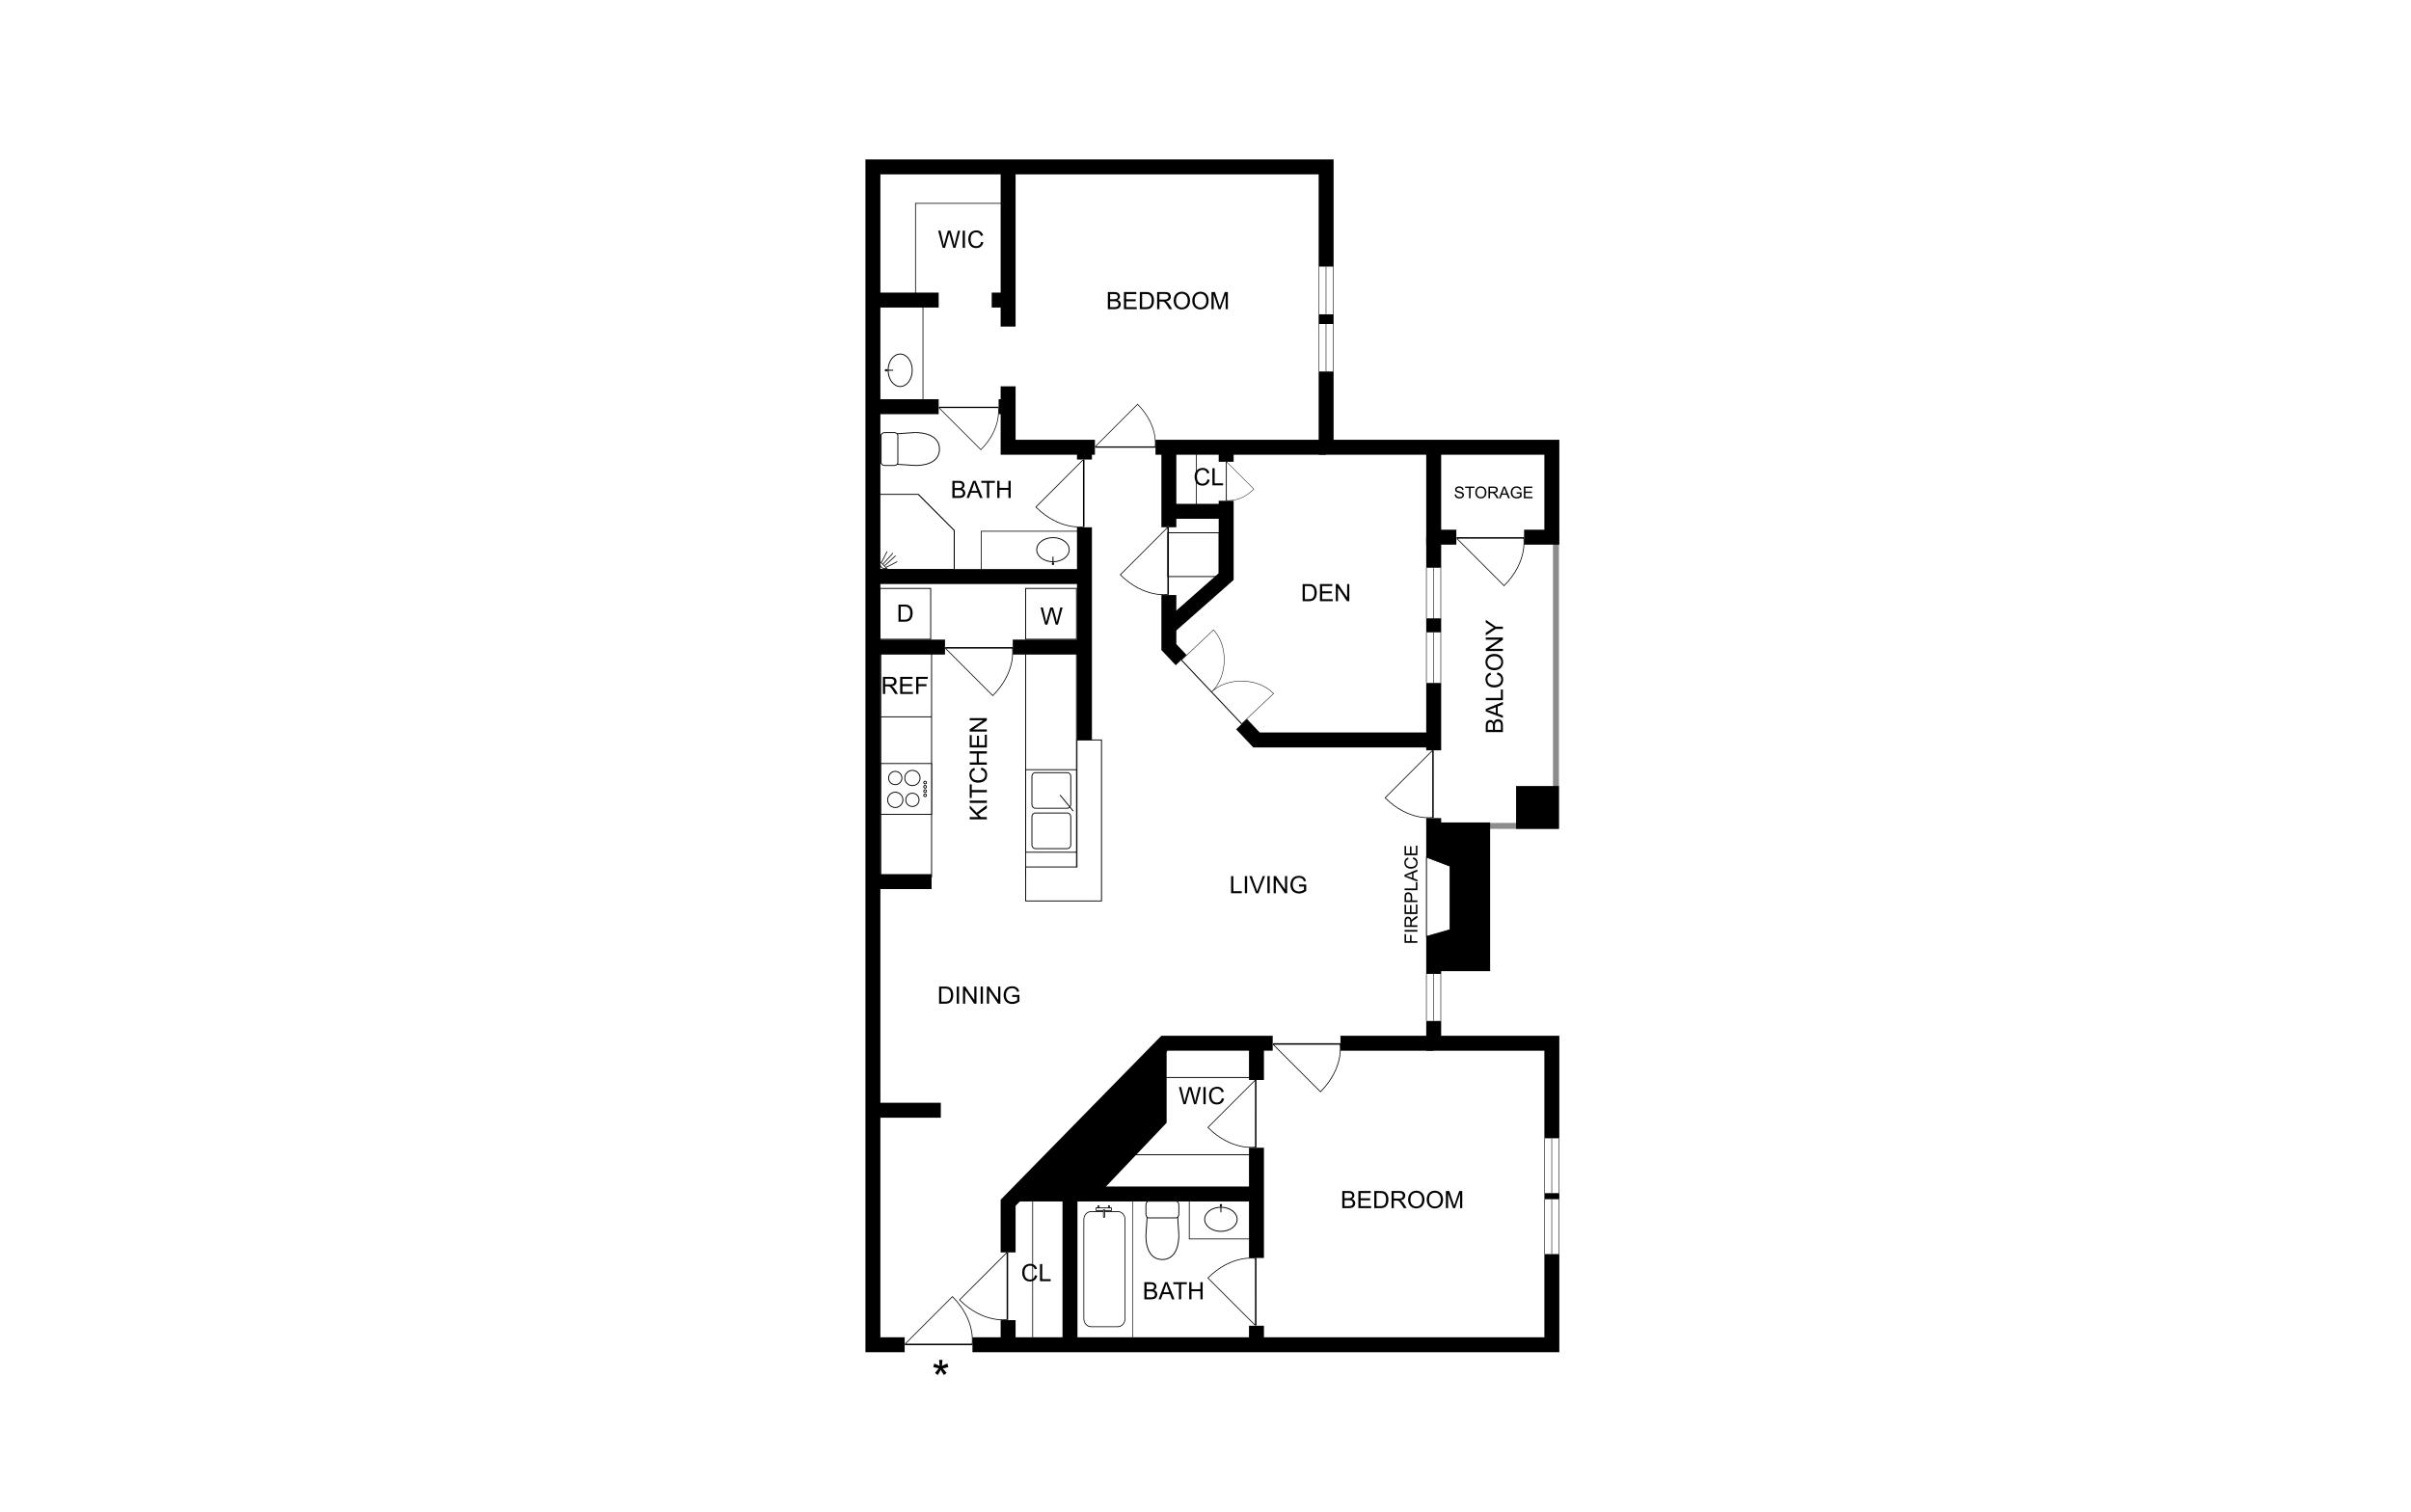 <?xml version="1.0" encoding="UTF-8"?><svg id="Layer_1" xmlns="http://www.w3.org/2000/svg" xmlns:xlink="http://www.w3.org/1999/xlink" viewBox="0 0 998 626"><defs><style>.cls-1,.cls-2{fill:none;}.cls-3,.cls-4{stroke:#020202;}.cls-3,.cls-4,.cls-5,.cls-6,.cls-7,.cls-8,.cls-9{fill:#fff;}.cls-3,.cls-2,.cls-7{stroke-width:.25px;}.cls-4,.cls-6,.cls-8{stroke-width:.3px;}.cls-2,.cls-6,.cls-7,.cls-8,.cls-9{stroke:#000;}.cls-10{fill:#8c8c8c;}.cls-6{stroke-linecap:round;stroke-linejoin:round;}.cls-9{stroke-width:.297px;}</style><symbol id="C-ES_Bath_Rectangle" viewBox="0 0 22.926 51.273"><rect class="cls-3" x=".125" y=".125" width="22.676" height="51.023"/><g id="Graphic"><path class="cls-9" d="M16.826,4.391c1.615,0,2.926,1.326,2.926,2.965v36.559c0,1.639-1.31,2.967-2.926,2.967H6.1c-1.617,0-2.926-1.328-2.926-2.967V7.355c0-1.639,1.309-2.965,2.926-2.965h10.727Z"/></g><rect class="cls-6" x="8.641" y="47.256" width="6.199" height=".979"/><rect class="cls-6" x="13.602" y="48.248" width=".496" height=".735"/><rect class="cls-6" x="9.364" y="48.248" width=".495" height=".735"/><rect class="cls-6" x="11.369" y="44.816" width=".496" height="2.689"/></symbol><symbol id="C-ES_Door_30" viewBox="0 0 22.905 16.588"><g id="Door_1"><path id="Door_1-2" class="cls-2" d="M.012,16.463h22.679v-.25H.125v-.117L16.048.177c8.019,8.018,6.643,16.036,6.643,16.036"/></g></symbol><symbol id="C-ES_Door_Double_90" viewBox="0 0 45.606 23.179"><path id="Double_door_1" class="cls-2" d="M.125,23.054h45.356V.125c-11.339,0-22.678,11.34-22.678,22.679C22.804,11.465,11.464.125.125.125v22.679h45.356"/></symbol><symbol id="C-ES_Kitchen_Cabinet_Blank" viewBox="0 0 17.717 17.717"><rect class="cls-8" x=".353" y=".354" width="17.01" height="17.008"/><path class="cls-1" d="M17.717,0"/><path class="cls-1" d="M0,0"/><path class="cls-1" d="M0,17.717"/><path class="cls-1" d="M17.717,17.717"/></symbol><symbol id="C-ES_Laundry_Tubs" viewBox="0 0 28.348 17.332"><path class="cls-1" d="M28.348,17.332"/><path class="cls-1" d="M0,17.332"/><path class="cls-1" d="M0,0"/><path class="cls-1" d="M28.348,0"/><rect class="cls-8" x=".355" y=".166" width="27.625" height="17"/><path class="cls-8" d="M13.488,3.394c0-.632-.551-1.145-1.225-1.145H2.799c-.674,0-1.227.513-1.227,1.145v10.708c0,.633.553,1.147,1.227,1.147h9.465c.674,0,1.225-.515,1.225-1.147V3.394Z"/><path class="cls-8" d="M27,3.394c0-.632-.551-1.145-1.225-1.145h-9.465c-.674,0-1.227.513-1.227,1.145v10.708c0,.633.553,1.147,1.227,1.147h9.465c.674,0,1.225-.515,1.225-1.147V3.394Z"/><line class="cls-8" x1="14.151" y1="16.06" x2="19.507" y2="11.666"/></symbol><symbol id="C-ES_Shower_05" viewBox="0 0 25.512 25.511"><path d="M13.406,0H0v25.511h25.512v-13.35L13.406,0ZM25.173,25.173H.336V.315h12.884l11.953,11.987v12.871Z"/><line class="cls-2" x1="2.631" y1="24.532" x2="6.289" y2="22.669"/><line class="cls-2" x1="2.092" y1="23.993" x2="5.731" y2="20.71"/><line class="cls-2" x1="1.012" y1="22.913" x2="2.875" y2="19.255"/><line class="cls-2" x1="1.551" y1="23.452" x2="4.834" y2="19.812"/><path class="cls-7" d="M2.809,24.95l-2.215-2.215s-.644,2.619,2.215,2.215Z"/></symbol><symbol id="C-ES_Sink_Oval_01" viewBox="0 0 12.756 9.388"><g id="Graphic-2"><path class="cls-8" d="M6.379.15c3.002,0,5.434,1.806,5.434,4.033s-2.432,4.035-5.434,4.035S.943,6.412.943,4.183,3.377.15,6.379.15Z"/><rect x="6.215" y="6.518" width=".326" height="2.752"/><path d="M6.377,8.496c.215,0,.389.173.389.387,0,.215-.174.388-.389.388-.213,0-.389-.173-.389-.388,0-.214.176-.387.389-.387Z"/></g><path class="cls-1" d="M12.756,9.388"/><path class="cls-1" d="M12.756.033"/><path class="cls-1" d="M0,.033"/><path class="cls-1" d="M0,9.388"/></symbol><symbol id="C-ES_Stovetop_4_Plates_01" viewBox="0 0 17.715 17.717"><g id="Graphic-3"><rect class="cls-8" x=".353" y=".354" width="17.008" height="17.008"/><path class="cls-8" d="M6.731,2.071c.254,0,.459.205.459.458s-.205.458-.459.458c-.252,0-.457-.205-.457-.458s.205-.458.457-.458Z"/><path class="cls-8" d="M8.148,2.071c.252,0,.457.205.457.458s-.205.458-.457.458c-.254,0-.459-.205-.459-.458s.205-.458.459-.458Z"/><path class="cls-8" d="M9.565,2.071c.254,0,.459.205.459.458s-.205.458-.459.458c-.252,0-.457-.205-.457-.458s.205-.458.457-.458Z"/><path class="cls-8" d="M10.982,2.071c.252,0,.457.205.457.458s-.205.458-.457.458c-.254,0-.459-.205-.459-.458s.205-.458.459-.458Z"/><path class="cls-8" d="M5.201,10.285c1.228,0,2.225.996,2.225,2.225,0,1.228-.996,2.224-2.225,2.224s-2.225-.996-2.225-2.224c0-1.228.996-2.225,2.225-2.225Z"/><circle class="cls-8" cx="5.201" cy="6.769" r="2.557"/><path class="cls-8" d="M12.51,9.952c1.414,0,2.559,1.145,2.559,2.558,0,1.411-1.145,2.557-2.559,2.557-1.41,0-2.557-1.145-2.557-2.557,0-1.413,1.147-2.558,2.557-2.558Z"/><path class="cls-8" d="M12.51,4.546c1.228,0,2.225.995,2.225,2.224s-.996,2.224-2.225,2.224c-1.227,0-2.223-.995-2.223-2.224s.996-2.224,2.223-2.224Z"/></g><path id="Boundary" class="cls-1" d="M17.715,0"/><path id="Boundary-2" class="cls-1" d="M0,0"/><path id="Boundary-3" class="cls-1" d="M0,17.717"/><path id="Boundary-4" class="cls-1" d="M17.715,17.717"/></symbol><symbol id="C-ES_Toilet_Floor" viewBox="0 0 12.756 19.844"><g id="Graphic-4"><path class="cls-4" d="M1.605,19.686l-.723-11.107S.421.16,6.413.16c5.996,0,5.457,8.33,5.457,8.33l-.719,11.195H1.605Z"/><path class="cls-4" d="M10.952,14.08c.516,0,.934.565.934,1.26v3.086c0,.695-.418,1.26-.934,1.26H1.808c-.516,0-.93-.564-.93-1.26v-3.086c0-.695.414-1.26.93-1.26h9.145Z"/></g><rect class="cls-1" width="12.756" height="19.844"/></symbol><symbol id="C-ES_Window" viewBox="0 0 22.678 6.949"><rect class="cls-5" y=".125" width="22.678" height="6.699"/><polyline id="Window_1" class="cls-7" points="22.678 3.475 0 3.475 22.678 3.475"/><line id="Window_1-2" class="cls-7" y1="6.824" x2="22.678" y2="6.824"/><line id="Window_1-3" class="cls-7" x1="22.678" y1=".125" y2=".125"/></symbol><symbol id="ES318_Start_Point" viewBox="0 0 6.293 6.293"><path d="M3,5.683l-1.154-.353c.304-.814.566-1.404.789-1.772-.981.098-1.655.148-2.023.153v-1.112c.536.016,1.208.074,2.016.177-.282-.527-.542-1.131-.781-1.81l1.154-.353c.228.65.38,1.287.455,1.911.287-.312.8-.752,1.536-1.319l.69.92c-.428.297-1.01.647-1.747,1.051.765.379,1.347.711,1.747.998l-.69.905c-.774-.594-1.286-1.019-1.536-1.273-.135.659-.287,1.286-.455,1.88Z"/><circle class="cls-1" cx="3.147" cy="3.147" r="3.147"/></symbol></defs><rect class="cls-5" x="-15" y="-13" width="1028" height="652"/><use width="22.926" height="51.273" transform="translate(468.965 554.166) rotate(-180) scale(1.029 1.122)" xlink:href="#C-ES_Bath_Rectangle"/><rect class="cls-5" x="483.424" y="220.543" width="21.244" height="18.143"/><path d="M504.853,238.871h-21.616v-18.514h21.616v18.514ZM483.61,238.501h20.872v-17.772h-20.872v17.772Z"/><use width="17.717" height="17.717" transform="translate(385.681 243.159) rotate(90) scale(1.237)" xlink:href="#C-ES_Kitchen_Cabinet_Blank"/><polygon class="cls-10" points="645.304 221.612 642.831 221.612 642.831 340.671 613.188 340.671 613.188 343.144 645.304 343.144 645.304 221.612"/><rect class="cls-5" x="492.287" y="495.43" width="26.489" height="17.47"/><path d="M518.931,513.055h-26.799v-17.779h26.799v17.779ZM492.442,512.746h26.18v-17.161h-26.18v17.161Z"/><rect class="cls-5" x="449.307" y="478.027" width="70.792" height="16.267"/><path d="M520.285,494.48h-71.164v-16.638h71.164v16.638ZM449.493,494.109h70.42v-15.896h-70.42v15.896Z"/><rect class="cls-5" x="481.671" y="431.012" width="37.105" height="15.049"/><path d="M518.962,446.246h-37.477v-15.419h37.477v15.419ZM481.857,445.875h36.733v-14.678h-36.733v14.678Z"/><rect class="cls-5" x="427.457" y="496.977" width="12.806" height="59.729"/><path d="M440.417,556.861h-13.115v-60.038h13.115v60.038ZM427.611,556.552h12.496v-59.42h-12.496v59.42Z"/><rect id="KitchenTable" class="cls-5" x="424.57" y="268.78" width="21.027" height="94.309"/><path d="M445.784,363.274h-21.399v-94.68h21.399v94.68ZM424.756,362.903h20.655v-93.938h-20.655v93.938Z"/><use width="28.348" height="17.332" transform="translate(424.365 353.254) rotate(-90) scale(1.237)" xlink:href="#C-ES_Laundry_Tubs"/><polygon class="cls-5" points="455.955 358.914 455.955 306.33 445.802 306.33 445.802 358.914 424.57 358.914 424.57 372.983 445.802 372.983 455.955 372.983 455.955 358.914"/><path d="M456.141,373.168h-31.757v-14.44h21.232v-52.584h10.525v67.023ZM424.756,372.798h31.013v-66.282h-9.781v52.584h-21.232v13.698Z"/><rect id="KitchenTable-2" class="cls-5" x="364.583" y="268.78" width="21.027" height="94.309"/><path d="M385.797,363.274h-21.399v-94.68h21.399v94.68ZM364.769,362.903h20.655v-93.938h-20.655v93.938Z"/><rect class="cls-5" x="406.172" y="219.925" width="43.599" height="17.625"/><path d="M449.925,237.704h-43.908v-17.934h43.908v17.934ZM406.327,237.395h43.289v-17.316h-43.289v17.316Z"/><rect class="cls-5" x="361.955" y="124.224" width="20.099" height="44.142"/><path d="M382.208,168.521h-20.408v-44.451h20.408v44.451ZM362.11,168.212h19.789v-43.833h-19.789v43.833Z"/><polygon class="cls-5" points="378.962 84.182 417.296 84.182 417.296 67.175 361.955 67.175 361.955 84.182 361.955 124.224 378.962 124.224 378.962 84.182"/><path d="M379.116,124.379h-17.316v-57.358h55.65v17.316h-38.335v40.043ZM362.11,124.07h16.697v-40.043h38.335v-16.697h-55.032v56.74Z"/><rect class="cls-5" x="483.836" y="187.148" width="11.338" height="24.014"/><path d="M495.328,211.317h-11.647v-24.324h11.647v24.324ZM483.99,211.008h11.029v-23.705h-11.029v23.705Z"/><polygon points="602.829 225.477 590.368 225.477 590.368 185.158 596.552 185.158 596.552 219.293 602.829 219.293 602.829 225.477"/><rect x="421.919" y="491.202" width="98.18" height="6.184"/><rect x="439.813" y="494.295" width="6.184" height="62.412"/><rect x="361.332" y="456.53" width="28.104" height="6.184"/><rect x="414.204" y="69.092" width="6.184" height="66.109"/><rect x="361.332" y="121.132" width="27.215" height="6.184"/><rect x="410.501" y="121.132" width="6.795" height="6.184"/><rect x="361.332" y="235.594" width="87.563" height="6.184"/><rect x="361.332" y="361.879" width="24.279" height="6.184"/><rect x="483.836" y="208.587" width="23.723" height="6.184"/><rect x="593.46" y="340.487" width="23.358" height="61.56"/><rect x="364.584" y="296.578" width="21.027" height=".371"/><polygon points="482.908 433.485 482.908 464.82 454.873 494.295 424.365 494.295 482.908 433.485"/><rect x="627.566" y="325.406" width="17.738" height="17.738"/><polygon points="485.88 261.931 481.791 257.293 504.467 237.29 504.467 207.305 510.651 207.305 510.651 240.082 485.88 261.931"/><polygon points="593.46 309.423 518.765 309.423 511.673 301.904 516.171 297.661 521.432 303.238 593.46 303.238 593.46 309.423"/><polygon points="453.224 188.25 414.204 188.25 414.204 159.938 420.389 159.938 420.389 182.066 453.224 182.066 453.224 188.25"/><polygon points="420.389 518.474 414.204 518.474 414.204 496.67 480.719 428.792 526.816 428.792 526.816 434.976 483.319 434.976 420.389 499.195 420.389 518.474"/><polygon points="645.459 225.477 630.879 225.477 630.879 219.293 639.275 219.293 639.275 188.25 545.84 188.25 545.84 153.754 552.025 153.754 552.025 182.066 645.459 182.066 645.459 225.477"/><polygon points="645.459 471.312 639.275 471.312 639.275 434.976 590.368 434.976 590.368 422.559 596.552 422.559 596.552 428.792 645.459 428.792 645.459 471.312"/><polygon points="374.478 559.798 358.24 559.798 358.24 66 552.025 66 552.025 110.465 545.84 110.465 545.84 72.184 364.424 72.184 364.424 553.614 374.478 553.614 374.478 559.798"/><rect x="590.368" y="222.385" width="6.184" height="12.691"/><rect x="590.368" y="255.947" width="6.184" height="5.875"/><rect x="590.368" y="282.694" width="6.184" height="27.931"/><rect x="590.368" y="338.675" width="6.184" height="64.507"/><rect x="554.865" y="428.792" width="38.594" height="6.184"/><polygon points="645.459 559.798 402.528 559.798 402.528 553.614 639.275 553.614 639.275 519.084 645.459 519.084 645.459 559.798"/><rect x="639.275" y="493.884" width="6.184" height="2.628"/><rect x="517.007" y="548.835" width="6.184" height="7.872"/><rect x="517.007" y="431.884" width="6.184" height="15.208"/><rect x="517.007" y="475.142" width="6.184" height="45.643"/><rect x="414.204" y="546.524" width="6.184" height="10.182"/><rect x="419.225" y="264.793" width="29.67" height="6.184"/><rect x="361.332" y="264.793" width="29.843" height="6.184"/><rect x="445.803" y="185.158" width="6.184" height="5.083"/><rect x="445.803" y="218.29" width="6.184" height="88.04"/><rect x="413.368" y="165.274" width="3.928" height="6.184"/><rect x="361.332" y="165.274" width="27.215" height="6.184"/><rect x="545.84" y="130.047" width="6.184" height="4.124"/><rect x="504.467" y="185.158" width="6.184" height="6.01"/><polygon points="486.666 275.392 480.743 269.112 480.743 246.326 486.928 246.326 486.928 266.657 491.164 271.149 486.666 275.392"/><rect x="480.743" y="185.158" width="6.184" height="33.118"/><rect x="478.295" y="182.066" width="70.637" height="6.184"/><use width="22.905" height="16.588" transform="translate(453.304 167.178) scale(1.095)" xlink:href="#C-ES_Door_30"/><use width="22.905" height="16.588" transform="translate(463.519 218.276) rotate(90) scale(1.225 -1.225)" xlink:href="#C-ES_Door_30"/><use width="45.606" height="23.179" transform="translate(502.32 260.634) rotate(46.675) scale(.799)" xlink:href="#C-ES_Door_Double_90"/><use width="22.905" height="16.588" transform="translate(519.146 191.168) rotate(90) scale(.705)" xlink:href="#C-ES_Door_30"/><use width="22.678" height="6.949" transform="translate(545.797 130.048) rotate(-90) scale(.864 .89)" xlink:href="#C-ES_Window"/><use width="22.678" height="6.949" transform="translate(545.797 153.755) rotate(-90) scale(.864 .89)" xlink:href="#C-ES_Window"/><use width="22.905" height="16.588" transform="translate(388.626 186.361) scale(1.084 -1.084)" xlink:href="#C-ES_Door_30"/><use width="22.905" height="16.588" transform="translate(428.578 190.241) rotate(90) scale(1.225 -1.225)" xlink:href="#C-ES_Door_30"/><use width="22.905" height="16.588" transform="translate(391.285 288.199) scale(1.225 -1.225)" xlink:href="#C-ES_Door_30"/><use width="22.905" height="16.588" transform="translate(374.588 536.566) scale(1.225)" xlink:href="#C-ES_Door_30"/><use width="22.905" height="16.588" transform="translate(396.979 518.475) rotate(90) scale(1.225 -1.225)" xlink:href="#C-ES_Door_30"/><use width="22.905" height="16.588" transform="translate(499.782 447.092) rotate(90) scale(1.225 -1.225)" xlink:href="#C-ES_Door_30"/><use width="22.905" height="16.588" transform="translate(499.782 548.727) rotate(-90) scale(1.225)" xlink:href="#C-ES_Door_30"/><use width="22.678" height="6.949" transform="translate(639.231 493.885) rotate(-90) scale(.995 .89)" xlink:href="#C-ES_Window"/><use width="22.678" height="6.949" transform="translate(639.231 519.085) rotate(-90) scale(.995 .89)" xlink:href="#C-ES_Window"/><use width="22.905" height="16.588" transform="translate(526.924 452.199) scale(1.225 -1.225)" xlink:href="#C-ES_Door_30"/><use width="22.678" height="6.949" transform="translate(590.324 422.559) rotate(-90) scale(.854 .89)" xlink:href="#C-ES_Window"/><use width="22.905" height="16.588" transform="translate(573.143 310.626) rotate(90) scale(1.225 -1.225)" xlink:href="#C-ES_Door_30"/><use width="22.678" height="6.949" transform="translate(590.324 255.947) rotate(-90) scale(.92 .89)" xlink:href="#C-ES_Window"/><use width="22.678" height="6.949" transform="translate(590.324 282.694) rotate(-90) scale(.92 .89)" xlink:href="#C-ES_Window"/><use width="22.905" height="16.588" transform="translate(602.939 242.7) scale(1.225 -1.225)" xlink:href="#C-ES_Door_30"/><use width="25.512" height="25.511" transform="translate(363.649 204.458) scale(1.237)" xlink:href="#C-ES_Shower_05"/><use width="12.756" height="19.844" transform="translate(489.044 521.616) rotate(-180) scale(1.237)" xlink:href="#C-ES_Toilet_Floor"/><use width="12.756" height="19.844" transform="translate(389.069 177.993) rotate(90) scale(1.237)" xlink:href="#C-ES_Toilet_Floor"/><use width="12.756" height="9.388" transform="translate(377.791 145.398) rotate(90) scale(1.237)" xlink:href="#C-ES_Sink_Oval_01"/><use width="12.756" height="9.388" transform="translate(427.973 222.386) scale(1.237)" xlink:href="#C-ES_Sink_Oval_01"/><use width="12.756" height="9.388" transform="translate(513.266 509.95) rotate(-180) scale(1.237)" xlink:href="#C-ES_Sink_Oval_01"/><use width="17.717" height="17.717" transform="translate(446.039 243.159) rotate(90) scale(1.237)" xlink:href="#C-ES_Kitchen_Cabinet_Blank"/><use width="17.715" height="17.717" transform="translate(386.053 315.647) rotate(90) scale(1.237)" xlink:href="#C-ES_Stovetop_4_Plates_01"/><use width="6.293" height="6.293" transform="translate(393.328 562.217) rotate(90) scale(1.237)" xlink:href="#ES318_Start_Point"/><path d="M428.429,527.901l.937.237c-.197.77-.55,1.357-1.06,1.761s-1.134.606-1.872.606c-.763,0-1.384-.155-1.863-.466s-.842-.761-1.092-1.35-.374-1.222-.374-1.899c0-.737.141-1.381.423-1.93s.682-.966,1.203-1.251,1.093-.428,1.718-.428c.709,0,1.304.181,1.788.541s.82.868,1.01,1.522l-.923.217c-.164-.515-.402-.891-.715-1.126s-.705-.353-1.179-.353c-.545,0-.999.13-1.365.391s-.622.611-.771,1.051-.222.893-.222,1.36c0,.602.088,1.128.263,1.577s.448.785.819,1.007.772.333,1.203.333c.525,0,.97-.152,1.333-.454s.61-.752.739-1.348Z"/><path d="M430.483,530.384v-7.083h.937v6.247h3.488v.836h-4.426Z"/><path d="M499.807,198.44l.937.237c-.196.77-.551,1.357-1.06,1.761s-1.135.606-1.872.606c-.763,0-1.384-.155-1.863-.466s-.843-.761-1.092-1.35-.374-1.222-.374-1.899c0-.737.14-1.381.423-1.93s.684-.966,1.203-1.251,1.092-.428,1.718-.428c.708,0,1.304.181,1.788.541s.819.868,1.01,1.522l-.923.217c-.164-.515-.403-.891-.715-1.126s-.705-.353-1.179-.353c-.543,0-1.0.13-1.365.391s-.623.611-.771,1.051-.222.893-.222,1.36c0,.602.087,1.128.263,1.577s.449.785.819,1.007.771.333,1.203.333c.524,0,.969-.152,1.333-.454s.611-.752.739-1.348Z"/><path d="M501.86,200.923v-7.083h.937v6.247h3.488v.836h-4.426Z"/><path d="M539.207,248.88v-7.083h2.44c.551,0,.971.034,1.261.102.406.094.751.263,1.039.507.374.316.652.719.838,1.21s.278,1.053.278,1.684c0,.538-.063,1.015-.188,1.43s-.287.759-.483,1.032-.411.486-.645.643-.514.275-.846.355-.71.121-1.138.121h-2.556ZM540.144,248.044h1.512c.466,0,.833-.043,1.099-.13s.478-.21.635-.367c.222-.222.396-.521.519-.896s.186-.83.186-1.365c0-.741-.121-1.31-.365-1.708s-.539-.664-.887-.8c-.251-.097-.655-.145-1.213-.145h-1.488v5.411Z"/><path d="M546.372,248.88v-7.083h5.121v.836h-4.184v2.169h3.918v.831h-3.918v2.411h4.348v.836h-5.285Z"/><path d="M552.943,248.88v-7.083h.961l3.72,5.561v-5.561h.899v7.083h-.961l-3.72-5.566v5.566h-.899Z"/><path d="M458.586,127.981v-7.083h2.657c.541,0,.976.072,1.302.215s.582.364.768.662.278.609.278.935c0,.303-.082.588-.246.855s-.413.483-.744.647c.428.126.758.34.988.643s.345.66.345,1.073c0,.332-.07.64-.21.925s-.314.505-.519.659-.464.271-.775.35-.691.118-1.143.118h-2.701ZM459.523,123.875h1.532c.415,0,.713-.027.894-.082.239-.071.418-.188.539-.353s.181-.37.181-.618c0-.235-.056-.442-.169-.621s-.273-.301-.483-.367-.568-.099-1.077-.099h-1.416v2.14ZM459.523,127.145h1.764c.302,0,.514-.011.638-.034.215-.039.396-.103.541-.193s.263-.222.357-.394.14-.371.14-.597c0-.264-.068-.493-.203-.689s-.324-.332-.563-.411-.585-.118-1.036-.118h-1.638v2.435Z"/><path d="M465.243,127.981v-7.083h5.121v.836h-4.184v2.169h3.918v.831h-3.918v2.411h4.348v.836h-5.285Z"/><path d="M471.824,127.981v-7.083h2.44c.551,0,.971.034,1.261.102.406.094.751.263,1.039.507.374.316.652.719.838,1.21s.278,1.053.278,1.684c0,.538-.063,1.015-.188,1.43s-.287.759-.483,1.032-.411.486-.645.643-.514.275-.846.355-.71.121-1.138.121h-2.556ZM472.761,127.145h1.512c.466,0,.833-.043,1.099-.13s.478-.21.635-.367c.222-.222.396-.521.519-.896s.186-.83.186-1.365c0-.741-.121-1.31-.365-1.708s-.539-.664-.887-.8c-.251-.097-.655-.145-1.213-.145h-1.488v5.411Z"/><path d="M478.984,127.981v-7.083h3.14c.63,0,1.111.063,1.44.191s.592.352.787.674.295.678.295,1.068c0,.502-.162.926-.488,1.271s-.829.564-1.507.657c.249.119.437.237.565.353.273.251.534.565.778.942l1.232,1.928h-1.179l-.937-1.474c-.273-.425-.5-.751-.676-.976s-.336-.384-.476-.473-.283-.153-.428-.188c-.106-.022-.28-.034-.522-.034h-1.087v3.145h-.937ZM479.921,124.024h2.015c.428,0,.763-.044,1.005-.133s.425-.23.551-.425.188-.406.188-.635c0-.335-.121-.611-.365-.826s-.628-.324-1.152-.324h-2.242v2.343Z"/><path d="M485.83,124.532c0-1.176.317-2.096.947-2.761s1.447-.998,2.445-.998c.655,0,1.244.156,1.768.469s.925.748,1.201,1.307.413,1.193.413,1.901c0,.718-.145,1.361-.435,1.928s-.701.996-1.232,1.288-1.104.437-1.72.437c-.667,0-1.263-.161-1.788-.483s-.923-.761-1.193-1.319-.406-1.147-.406-1.768ZM486.796,124.546c0,.853.23,1.526.689,2.017s1.034.737,1.727.737c.705,0,1.285-.248,1.742-.744s.684-1.2.684-2.111c0-.577-.097-1.08-.292-1.51s-.481-.763-.855-1-.797-.355-1.263-.355c-.664,0-1.234.228-1.713.684s-.718,1.217-.718,2.283Z"/><path d="M493.526,124.532c0-1.176.317-2.096.947-2.761s1.447-.998,2.445-.998c.655,0,1.244.156,1.768.469s.925.748,1.201,1.307.413,1.193.413,1.901c0,.718-.145,1.361-.435,1.928s-.701.996-1.232,1.288-1.104.437-1.72.437c-.667,0-1.263-.161-1.788-.483s-.923-.761-1.193-1.319-.406-1.147-.406-1.768ZM494.492,124.546c0,.853.23,1.526.689,2.017s1.034.737,1.727.737c.705,0,1.285-.248,1.742-.744s.684-1.2.684-2.111c0-.577-.097-1.08-.292-1.51s-.481-.763-.855-1-.797-.355-1.263-.355c-.664,0-1.234.228-1.713.684s-.718,1.217-.718,2.283Z"/><path d="M501.479,127.981v-7.083h1.411l1.677,5.015c.155.467.268.817.338,1.048.08-.258.205-.636.377-1.135l1.696-4.928h1.261v7.083h-.903v-5.928l-2.058,5.928h-.846l-2.049-6.03v6.03h-.903Z"/><path d="M365.464,287.291v-7.083h3.14c.632,0,1.111.063,1.44.191s.591.352.787.674.295.678.295,1.068c0,.502-.163.926-.488,1.271s-.827.564-1.507.657c.248.119.436.237.565.353.274.251.533.565.778.942l1.232,1.928h-1.179l-.937-1.474c-.274-.425-.499-.751-.676-.976s-.336-.384-.476-.473-.283-.153-.428-.188c-.106-.022-.28-.034-.522-.034h-1.087v3.145h-.937ZM366.401,283.334h2.015c.429,0,.763-.044,1.005-.133s.425-.23.551-.425.188-.406.188-.635c0-.335-.122-.611-.365-.826s-.627-.324-1.152-.324h-2.242v2.343Z"/><path d="M372.615,287.291v-7.083h5.121v.836h-4.184v2.169h3.918v.831h-3.918v2.411h4.348v.836h-5.285Z"/><path d="M379.243,287.291v-7.083h4.778v.836h-3.841v2.193h3.324v.836h-3.324v3.218h-.937Z"/><path d="M432.614,258.586l-1.879-7.083h.961l1.077,4.643c.116.486.215.969.299,1.449.181-.757.287-1.193.319-1.309l1.348-4.783h1.131l1.015,3.585c.254.889.437,1.725.551,2.507.089-.448.208-.961.353-1.541l1.111-4.551h.942l-1.942,7.083h-.903l-1.493-5.397c-.126-.451-.201-.728-.222-.831-.075.326-.142.602-.208.831l-1.503,5.397h-.957Z"/><path d="M390.226,102.584l-1.879-7.083h.961l1.077,4.643c.116.486.215.969.299,1.449.181-.757.287-1.193.319-1.309l1.348-4.783h1.131l1.015,3.585c.254.889.437,1.725.551,2.507.089-.448.208-.961.353-1.541l1.111-4.551h.942l-1.942,7.083h-.903l-1.493-5.397c-.126-.451-.201-.728-.222-.831-.075.326-.142.602-.208.831l-1.503,5.397h-.957Z"/><path d="M398.488,102.584v-7.083h.937v7.083h-.937Z"/><path d="M406.131,100.101l.937.237c-.196.77-.551,1.357-1.06,1.761s-1.135.606-1.872.606c-.763,0-1.384-.155-1.863-.466s-.843-.761-1.092-1.35-.374-1.222-.374-1.899c0-.737.14-1.381.423-1.93s.684-.966,1.203-1.251,1.092-.428,1.718-.428c.708,0,1.304.181,1.788.541s.819.868,1.01,1.522l-.923.217c-.164-.515-.403-.891-.715-1.126s-.705-.353-1.179-.353c-.543,0-1.0.13-1.365.391s-.623.611-.771,1.051-.222.893-.222,1.36c0,.602.087,1.128.263,1.577s.449.785.819,1.007.771.333,1.203.333c.524,0,.969-.152,1.333-.454s.611-.752.739-1.348Z"/><path d="M489.872,457.107l-1.879-7.083h.961l1.077,4.643c.116.486.216.969.299,1.449.18-.757.286-1.193.319-1.309l1.348-4.783h1.131l1.015,3.585c.255.889.438,1.725.551,2.507.091-.448.208-.961.353-1.541l1.111-4.551h.942l-1.942,7.083h-.903l-1.493-5.397c-.126-.451-.199-.728-.222-.831-.074.326-.144.602-.208.831l-1.503,5.397h-.957Z"/><path d="M498.134,457.107v-7.083h.937v7.083h-.937Z"/><path d="M505.777,454.623l.937.237c-.197.77-.55,1.357-1.06,1.761s-1.134.606-1.872.606c-.763,0-1.384-.155-1.863-.466s-.842-.761-1.092-1.35-.374-1.222-.374-1.899c0-.737.141-1.381.423-1.93s.682-.966,1.203-1.251,1.093-.428,1.718-.428c.709,0,1.304.181,1.788.541s.82.868,1.01,1.522l-.923.217c-.164-.515-.402-.891-.715-1.126s-.705-.353-1.179-.353c-.545,0-.999.13-1.365.391s-.622.611-.771,1.051-.222.893-.222,1.36c0,.602.088,1.128.263,1.577s.448.785.819,1.007.772.333,1.203.333c.525,0,.97-.152,1.333-.454s.61-.752.739-1.348Z"/><path d="M555.624,500.146v-7.083h2.657c.541,0,.976.072,1.302.215s.582.364.768.662.278.609.278.935c0,.303-.082.588-.246.855s-.413.483-.744.647c.428.126.758.34.988.643s.345.66.345,1.073c0,.332-.07.64-.21.925s-.314.505-.519.659-.464.271-.775.35-.691.118-1.143.118h-2.701ZM556.561,496.039h1.532c.415,0,.713-.027.894-.082.239-.071.418-.188.539-.353s.181-.37.181-.618c0-.235-.056-.442-.169-.621s-.273-.301-.483-.367-.568-.099-1.077-.099h-1.416v2.14ZM556.561,499.31h1.764c.302,0,.514-.011.638-.034.215-.039.396-.103.541-.193s.263-.222.357-.394.14-.371.14-.597c0-.264-.068-.493-.203-.689s-.324-.332-.563-.411-.585-.118-1.036-.118h-1.638v2.435Z"/><path d="M562.282,500.146v-7.083h5.121v.836h-4.184v2.169h3.918v.831h-3.918v2.411h4.348v.836h-5.285Z"/><path d="M568.862,500.146v-7.083h2.44c.551,0,.971.034,1.261.102.406.094.751.263,1.039.507.374.316.652.719.838,1.21s.278,1.053.278,1.684c0,.538-.063,1.015-.188,1.43s-.287.759-.483,1.032-.411.486-.645.643-.514.275-.846.355-.71.121-1.138.121h-2.556ZM569.799,499.31h1.512c.466,0,.833-.043,1.099-.13s.478-.21.635-.367c.222-.222.396-.521.519-.896s.186-.83.186-1.365c0-.741-.121-1.31-.365-1.708s-.539-.664-.887-.8c-.251-.097-.655-.145-1.213-.145h-1.488v5.411Z"/><path d="M576.022,500.146v-7.083h3.14c.63,0,1.111.063,1.44.191s.592.352.787.674.295.678.295,1.068c0,.502-.162.926-.488,1.271s-.829.564-1.507.657c.249.119.437.237.565.353.273.251.534.565.778.942l1.232,1.928h-1.179l-.937-1.474c-.273-.425-.5-.751-.676-.976s-.336-.384-.476-.473-.283-.153-.428-.188c-.106-.022-.28-.034-.522-.034h-1.087v3.145h-.937ZM576.959,496.189h2.015c.428,0,.763-.044,1.005-.133s.425-.23.551-.425.188-.406.188-.635c0-.335-.121-.611-.365-.826s-.628-.324-1.152-.324h-2.242v2.343Z"/><path d="M582.868,496.696c0-1.176.317-2.096.947-2.761s1.447-.998,2.445-.998c.655,0,1.244.156,1.768.469s.925.748,1.201,1.307.413,1.193.413,1.901c0,.718-.145,1.361-.435,1.928s-.701.996-1.232,1.288-1.104.437-1.72.437c-.667,0-1.263-.161-1.788-.483s-.923-.761-1.193-1.319-.406-1.147-.406-1.768ZM583.835,496.711c0,.853.23,1.526.689,2.017s1.034.737,1.727.737c.705,0,1.285-.248,1.742-.744s.684-1.2.684-2.111c0-.577-.097-1.08-.292-1.51s-.481-.763-.855-1-.797-.355-1.263-.355c-.664,0-1.234.228-1.713.684s-.718,1.217-.718,2.283Z"/><path d="M590.565,496.696c0-1.176.317-2.096.947-2.761s1.447-.998,2.445-.998c.655,0,1.244.156,1.768.469s.925.748,1.201,1.307.413,1.193.413,1.901c0,.718-.145,1.361-.435,1.928s-.701.996-1.232,1.288-1.104.437-1.72.437c-.667,0-1.263-.161-1.788-.483s-.923-.761-1.193-1.319-.406-1.147-.406-1.768ZM591.531,496.711c0,.853.23,1.526.689,2.017s1.034.737,1.727.737c.705,0,1.285-.248,1.742-.744s.684-1.2.684-2.111c0-.577-.097-1.08-.292-1.51s-.481-.763-.855-1-.797-.355-1.263-.355c-.664,0-1.234.228-1.713.684s-.718,1.217-.718,2.283Z"/><path d="M598.517,500.146v-7.083h1.411l1.677,5.015c.155.467.268.817.338,1.048.08-.258.205-.636.377-1.135l1.696-4.928h1.261v7.083h-.903v-5.928l-2.058,5.928h-.846l-2.049-6.03v6.03h-.903Z"/><path d="M394.231,206.141v-7.083h2.657c.541,0,.976.071,1.302.215s.582.364.768.662.278.61.278.935c0,.303-.082.588-.246.855s-.413.483-.744.647c.428.126.758.339.988.643s.345.661.345,1.073c0,.332-.07.64-.21.925s-.314.505-.519.659-.464.272-.775.35-.691.118-1.143.118h-2.701ZM395.169,202.035h1.532c.415,0,.713-.028.894-.082.239-.071.418-.188.539-.353s.181-.371.181-.618c0-.235-.056-.442-.169-.621s-.273-.301-.483-.367-.568-.099-1.077-.099h-1.416v2.14ZM395.169,205.305h1.764c.302,0,.514-.011.638-.034.215-.039.396-.103.541-.193s.263-.221.357-.394.14-.371.14-.597c0-.265-.068-.494-.203-.689s-.324-.332-.563-.411-.585-.118-1.036-.118h-1.638v2.435Z"/><path d="M400.092,206.141l2.72-7.083h1.01l2.899,7.083h-1.068l-.826-2.145h-2.962l-.778,2.145h-.995ZM402.135,203.233h2.401l-.739-1.962c-.225-.596-.394-1.086-.502-1.469-.089.454-.217.905-.382,1.353l-.778,2.078Z"/><path d="M408.537,206.141v-6.247h-2.334v-.836h5.614v.836h-2.343v6.247h-.937Z"/><path d="M412.808,206.141v-7.083h.937v2.909h3.682v-2.909h.937v7.083h-.937v-3.338h-3.682v3.338h-.937Z"/><path d="M388.728,415.51v-7.083h2.44c.551,0,.971.034,1.261.102.406.093.751.262,1.039.507.374.315.652.719.838,1.21s.278,1.052.278,1.684c0,.537-.063,1.015-.188,1.43s-.287.76-.483,1.032-.411.487-.645.643-.514.274-.846.355-.71.121-1.138.121h-2.556ZM389.666,414.674h1.512c.466,0,.833-.043,1.099-.13s.478-.209.635-.367c.222-.222.396-.521.519-.896s.186-.83.186-1.365c0-.74-.121-1.31-.365-1.708s-.539-.664-.887-.8c-.251-.097-.655-.145-1.213-.145h-1.488v5.411Z"/><path d="M396.033,415.51v-7.083h.937v7.083h-.937Z"/><path d="M398.613,415.51v-7.083h.961l3.72,5.561v-5.561h.899v7.083h-.961l-3.72-5.566v5.566h-.899Z"/><path d="M405.928,415.51v-7.083h.937v7.083h-.937Z"/><path d="M408.508,415.51v-7.083h.961l3.72,5.561v-5.561h.899v7.083h-.961l-3.72-5.566v5.566h-.899Z"/><path d="M418.978,412.731v-.831l3-.005v2.628c-.461.367-.935.644-1.425.829s-.993.278-1.507.278c-.696,0-1.329-.149-1.896-.447s-.998-.728-1.288-1.292-.435-1.193-.435-1.889c0-.69.145-1.332.432-1.93s.703-1.041,1.244-1.331,1.164-.435,1.87-.435c.512,0,.976.083,1.389.249s.739.397.974.693.413.682.536,1.159l-.846.232c-.106-.361-.239-.644-.396-.85s-.384-.371-.676-.495-.618-.186-.976-.186c-.428,0-.8.065-1.111.196s-.565.302-.756.514-.341.446-.447.701c-.181.438-.271.913-.271,1.425,0,.632.109,1.159.326,1.585s.534.74.949.947.858.309,1.324.309c.406,0,.802-.079,1.188-.234s.679-.323.879-.5v-1.319h-2.082Z"/><path d="M408.488,339.182h-7.083v-.937h3.512l-3.512-3.517v-1.271l2.87,2.971,4.213-3.102v1.237l-3.585,2.522,1.131,1.159h2.454v.937Z"/><path d="M408.488,332.384h-7.083v-.937h7.083v.937Z"/><path d="M408.488,327.993h-6.247v2.334h-.836v-5.614h.836v2.343h6.247v.937Z"/><path d="M406.004,318.697l.237-.937c.769.196,1.356.55,1.761,1.06s.606,1.135.606,1.872c0,.763-.156,1.384-.466,1.863s-.761.843-1.35,1.092-1.222.374-1.899.374c-.738,0-1.381-.141-1.93-.423s-.966-.683-1.251-1.203-.428-1.093-.428-1.718c0-.708.18-1.304.541-1.788s.868-.82,1.522-1.01l.217.923c-.516.164-.89.403-1.126.715s-.353.705-.353,1.179c0,.544.13 1.0.391,1.365s.611.623,1.051.771.893.222,1.36.222c.603,0,1.128-.088,1.577-.263s.785-.449,1.007-.819.333-.771.333-1.203c0-.525-.151-.969-.454-1.333s-.752-.611-1.348-.739Z"/><path d="M408.488,316.576h-7.083v-.937h2.909v-3.682h-2.909v-.937h7.083v.937h-3.338v3.682h3.338v.937Z"/><path d="M408.488,309.44h-7.083v-5.121h.836v4.184h2.169v-3.918h.831v3.918h2.411v-4.348h.836v5.285Z"/><path d="M408.488,302.869h-7.083v-.961l5.561-3.72h-5.561v-.899h7.083v.961l-5.566,3.72h5.566v.899Z"/><path d="M509.589,369.783v-7.083h.937v6.247h3.488v.836h-4.426Z"/><path d="M515.29,369.783v-7.083h.937v7.083h-.937Z"/><path d="M519.904,369.783l-2.744-7.083h1.015l1.841,5.145c.149.412.272.799.372,1.159.11-.387.237-.773.382-1.159l1.913-5.145h.957l-2.773,7.083h-.961Z"/><path d="M524.639,369.783v-7.083h.937v7.083h-.937Z"/><path d="M527.219,369.783v-7.083h.961l3.72,5.561v-5.561h.899v7.083h-.961l-3.72-5.566v5.566h-.899Z"/><path d="M537.689,367.005v-.831l3-.005v2.628c-.46.367-.936.643-1.425.829s-.992.278-1.507.278c-.696,0-1.327-.149-1.896-.447s-.998-.729-1.288-1.292-.435-1.193-.435-1.889c0-.689.144-1.333.432-1.93s.703-1.041,1.244-1.331,1.164-.435,1.87-.435c.512,0,.975.083,1.389.249s.738.397.974.693.414.683.536,1.159l-.846.232c-.106-.36-.238-.644-.396-.85s-.383-.371-.676-.495-.618-.186-.976-.186c-.429,0-.798.065-1.111.196s-.564.302-.756.514-.341.446-.447.701c-.18.438-.271.913-.271,1.425,0,.631.109,1.159.326,1.585s.534.741.949.947.856.309,1.324.309c.406,0,.802-.078,1.188-.234s.68-.323.879-.5v-1.319h-2.082Z"/><path d="M602.136,204.721l.604-.053c.028.242.094.441.198.596.105.155.268.281.488.376.22.096.466.144.742.144.244,0,.46-.036.647-.109.186-.073.326-.172.417-.299.092-.126.137-.265.137-.414,0-.152-.043-.284-.13-.397-.089-.114-.234-.208-.437-.286-.129-.05-.415-.129-.86-.235-.445-.107-.756-.208-.935-.302-.23-.121-.402-.271-.516-.451s-.17-.38-.17-.602c0-.244.07-.472.208-.685.139-.212.341-.373.608-.483s.562-.165.888-.165c.359,0,.674.057.949.173.273.116.483.286.63.51.147.224.227.478.238.762l-.614.046c-.033-.306-.144-.537-.335-.693-.191-.156-.471-.234-.843-.234-.387,0-.669.071-.847.213s-.266.313-.266.513c0,.174.063.317.188.429.123.112.445.227.965.345.519.118.877.22,1.07.309.283.13.49.294.625.493s.202.428.202.688c0,.257-.075.5-.222.728s-.359.405-.635.531c-.275.127-.587.19-.931.19-.438,0-.806-.064-1.1-.191-.297-.128-.529-.32-.696-.576-.169-.256-.259-.546-.266-.869Z"/><path d="M608.091,206.275v-4.267h-1.593v-.571h3.835v.571h-1.602v4.267h-.64Z"/><path d="M610.672,203.919c0-.803.216-1.431.646-1.886.432-.454.988-.681,1.669-.681.447,0,.85.107,1.208.32.36.213.633.511.821.893.187.382.281.815.281,1.298,0,.49-.099.929-.297,1.317-.197.387-.478.681-.842.879-.362.199-.754.299-1.174.299-.455,0-.862-.111-1.221-.33s-.629-.52-.815-.9c-.184-.381-.277-.783-.277-1.208ZM611.332,203.928c0,.583.156,1.042.469,1.378.314.336.708.504,1.181.504.481,0,.877-.17,1.188-.508s.466-.82.466-1.442c0-.394-.065-.738-.198-1.032-.134-.293-.329-.521-.585-.683s-.543-.243-.862-.243c-.454,0-.843.156-1.17.467-.327.311-.489.831-.489,1.559Z"/><path d="M616.132,206.275v-4.837h2.145c.431,0,.758.043.983.13s.403.24.539.46c.133.22.201.463.201.73,0,.343-.111.632-.333.868-.222.235-.565.385-1.029.449.169.081.297.161.387.241.186.172.364.386.531.643l.841,1.317h-.804l-.64-1.006c-.188-.29-.342-.513-.463-.667-.122-.154-.23-.262-.325-.324-.097-.062-.193-.104-.292-.129-.072-.015-.191-.023-.356-.023h-.743v2.148h-.64ZM616.773,203.572h1.377c.292,0,.521-.03.686-.091.164-.06.29-.157.376-.29.086-.133.129-.278.129-.434,0-.229-.083-.417-.249-.565-.167-.147-.429-.221-.787-.221h-1.532v1.6Z"/><path d="M620.472,206.275l1.858-4.837h.69l1.98,4.837h-.73l-.564-1.465h-2.022l-.531,1.465h-.68ZM621.867,204.288h1.64l-.505-1.339c-.155-.407-.268-.742-.343-1.003-.062.31-.149.618-.261.923l-.531,1.419Z"/><path d="M627.774,204.377v-.567l2.05-.004v1.795c-.314.251-.639.44-.972.566-.336.127-.679.19-1.03.19-.475,0-.907-.102-1.296-.306-.388-.203-.681-.498-.879-.882-.198-.385-.296-.815-.296-1.291,0-.47.098-.91.296-1.318.196-.408.479-.711.848-.909.37-.198.796-.296,1.278-.296.35,0,.667.056.949.17s.504.271.664.473.283.466.366.792l-.577.159c-.072-.246-.163-.44-.271-.581s-.262-.254-.463-.338c-.199-.085-.421-.127-.667-.127-.292,0-.545.045-.758.134-.213.089-.385.206-.516.351-.132.145-.233.304-.306.478-.123.299-.185.624-.185.974,0,.431.074.792.224,1.082.147.29.365.506.647.647.285.141.586.211.905.211.277,0,.547-.053.812-.16.265-.106.464-.22.6-.341v-.901h-1.423Z"/><path d="M630.781,206.275v-4.837h3.498v.571h-2.858v1.482h2.675v.567h-2.675v1.647h2.969v.571h-3.609Z"/><path d="M622.098,303.075h-7.083v-2.657c0-.541.071-.975.215-1.302s.364-.583.662-.768.61-.278.935-.278c.303,0,.588.082.855.246s.483.412.647.744c.126-.428.339-.758.643-.988s.661-.345,1.073-.345c.332,0,.64.07.925.21s.505.313.659.519.272.464.35.775.118.692.118,1.143v2.701ZM617.991,302.137v-1.532c0-.415-.028-.713-.082-.894-.071-.238-.188-.418-.353-.539s-.371-.181-.618-.181c-.235,0-.442.056-.621.169s-.301.274-.367.483-.099.568-.099,1.077v1.416h2.14ZM621.262,302.137v-1.764c0-.303-.011-.515-.034-.638-.039-.216-.103-.396-.193-.541s-.221-.264-.394-.357-.371-.14-.597-.14c-.265,0-.494.068-.689.203s-.332.323-.411.563-.118.585-.118,1.036v1.638h2.435Z"/><path d="M622.098,297.214l-7.083-2.72v-1.01l7.083-2.899v1.068l-2.145.826v2.962l2.145.778v.995ZM619.189,295.171v-2.401l-1.962.739c-.596.225-1.086.393-1.469.502.454.09.905.217,1.353.382l2.078.778Z"/><path d="M622.098,289.875h-7.083v-.937h6.247v-3.488h.836v4.426Z"/><path d="M619.615,279.28l.237-.937c.769.196,1.356.55,1.761,1.06s.606,1.135.606,1.872c0,.763-.156,1.384-.466,1.863s-.761.843-1.35,1.092-1.222.374-1.899.374c-.738,0-1.381-.141-1.93-.423s-.966-.683-1.251-1.203-.428-1.093-.428-1.718c0-.708.18-1.304.541-1.788s.868-.82,1.522-1.01l.217.923c-.516.164-.89.403-1.126.715s-.353.705-.353,1.179c0,.544.13 1.0.391,1.365s.611.623,1.051.771.893.222,1.36.222c.603,0,1.128-.088,1.577-.263s.785-.449,1.007-.819.333-.771.333-1.203c0-.525-.151-.969-.454-1.333s-.752-.611-1.348-.739Z"/><path d="M618.648,277.473c-1.175,0-2.096-.316-2.761-.947s-.998-1.446-.998-2.445c0-.654.156-1.244.469-1.768s.748-.925,1.307-1.201,1.192-.413,1.901-.413c.719,0,1.361.145,1.928.435s.997.701,1.288,1.232.437,1.105.437,1.72c0,.667-.161,1.263-.483,1.788s-.762.923-1.319,1.193-1.146.406-1.768.406ZM618.663,276.507c.854,0,1.526-.23,2.017-.689s.737-1.034.737-1.727c0-.705-.248-1.286-.744-1.742s-1.199-.684-2.111-.684c-.576,0-1.08.097-1.51.292s-.763.48-1.0.855-.355.797-.355,1.263c0,.664.228,1.234.684,1.713s1.216.718,2.283.718Z"/><path d="M622.098,269.501h-7.083v-.961l5.561-3.72h-5.561v-.899h7.083v.961l-5.566,3.72h5.566v.899Z"/><path d="M622.098,260.351h-3l-4.082,2.73v-1.14l2.135-1.396c.4-.258.798-.498,1.198-.72-.371-.213-.787-.47-1.251-.773l-2.082-1.372v-1.092l4.082,2.826h3v.937Z"/><path d="M473.691,537.895v-7.083h2.657c.541,0,.976.071,1.302.215s.582.364.768.662.278.61.278.935c0,.303-.082.588-.246.855s-.413.483-.744.647c.428.126.758.339.988.643s.345.661.345,1.073c0,.332-.07.64-.21.925s-.314.505-.519.659-.464.272-.775.35-.691.118-1.143.118h-2.701ZM474.628,533.789h1.532c.415,0,.713-.028.894-.082.239-.071.418-.188.539-.353s.181-.371.181-.618c0-.235-.056-.442-.169-.621s-.273-.301-.483-.367-.568-.099-1.077-.099h-1.416v2.14ZM474.628,537.059h1.764c.302,0,.514-.011.638-.034.215-.039.396-.103.541-.193s.263-.221.357-.394.14-.371.14-.597c0-.265-.068-.494-.203-.689s-.324-.332-.563-.411-.585-.118-1.036-.118h-1.638v2.435Z"/><path d="M479.551,537.895l2.72-7.083h1.01l2.899,7.083h-1.068l-.826-2.145h-2.962l-.778,2.145h-.995ZM481.595,534.987h2.401l-.739-1.962c-.225-.596-.394-1.086-.502-1.469-.089.454-.217.905-.382,1.353l-.778,2.078Z"/><path d="M487.997,537.895v-6.247h-2.334v-.836h5.614v.836h-2.343v6.247h-.937Z"/><path d="M492.267,537.895v-7.083h.937v2.909h3.682v-2.909h.937v7.083h-.937v-3.338h-3.682v3.338h-.937Z"/><path d="M371.915,257.371v-7.083h2.44c.551,0,.971.034,1.261.102.406.094.751.263,1.039.507.374.316.652.719.838,1.21s.278,1.053.278,1.684c0,.538-.063,1.015-.188,1.43s-.287.759-.483,1.032-.411.486-.645.643-.514.275-.846.355-.71.121-1.138.121h-2.556ZM372.852,256.535h1.512c.466,0,.833-.043,1.099-.13s.478-.21.635-.367c.222-.222.396-.521.519-.896s.186-.83.186-1.365c0-.741-.121-1.31-.365-1.708s-.539-.664-.887-.8c-.251-.097-.655-.145-1.213-.145h-1.488v5.411Z"/><path d="M586.704,390.31h-5.312v-3.584h.627v2.881h1.645v-2.493h.627v2.493h2.413v.703Z"/><path d="M586.704,385.693h-5.312v-.703h5.312v.703Z"/><path d="M586.704,383.74h-5.312v-2.355c0-.473.047-.833.142-1.08s.265-.443.506-.591.508-.221.801-.221c.377,0,.695.122.953.366s.423.621.493,1.131c.089-.186.178-.327.265-.424.188-.205.424-.4.707-.583l1.446-.924v.884l-1.105.703c-.319.205-.563.374-.732.507s-.287.252-.355.357-.115.212-.141.321c-.017.08-.025.21-.025.391v.815h2.359v.703ZM583.737,383.037v-1.511c0-.321-.034-.573-.1-.754s-.173-.319-.319-.413-.304-.141-.476-.141c-.251,0-.458.091-.62.274s-.243.47-.243.864v1.681h1.757Z"/><path d="M586.704,378.377h-5.312v-3.841h.627v3.138h1.627v-2.939h.623v2.939h1.808v-3.261h.627v3.964Z"/><path d="M586.704,373.442h-5.312v-2.004c0-.353.017-.622.051-.808.043-.261.126-.479.248-.656s.293-.318.513-.426.461-.161.725-.161c.452,0,.833.144,1.146.431s.47.807.47,1.558v1.363h2.16v.703ZM583.918,372.739v-1.373c0-.454-.085-.777-.254-.968s-.407-.286-.714-.286c-.222,0-.413.056-.571.169s-.262.26-.313.444c-.031.118-.047.337-.047.656v1.359h1.899Z"/><path d="M586.704,368.521h-5.312v-.703h4.685v-2.616h.627v3.319Z"/><path d="M586.704,364.948l-5.312-2.04v-.757l5.312-2.174v.801l-1.609.62v2.221l1.609.583v.747ZM584.523,363.416v-1.801l-1.471.554c-.447.169-.814.295-1.102.377.341.068.679.163,1.015.286l1.558.583Z"/><path d="M584.842,355.625l.178-.703c.577.147,1.017.412,1.32.795s.455.851.455,1.404c0,.573-.117,1.038-.35,1.397s-.57.632-1.012.819-.917.281-1.424.281c-.553,0-1.036-.106-1.448-.317s-.725-.512-.939-.902-.32-.82-.32-1.288c0-.531.135-.978.406-1.341s.651-.615,1.141-.757l.163.692c-.387.123-.668.302-.844.536s-.265.529-.265.884c0,.408.098.75.293,1.024s.458.467.787.578.67.167,1.021.167c.452,0,.846-.066,1.183-.198s.589-.336.756-.614.25-.579.25-.902c0-.394-.114-.727-.341-1s-.564-.458-1.011-.554Z"/><path d="M586.704,354.042h-5.312v-3.841h.627v3.138h1.627v-2.939h.623v2.939h1.808v-3.261h.627v3.964Z"/><polygon class="cls-5" points="590.471 354.879 600.215 358.59 600.215 384.873 590.471 387.656 590.471 354.879"/><path d="M590.31,387.869v-33.222l10.066,3.833v26.515l-10.066,2.875ZM590.631,355.112v32.33l9.424-2.691v-26.05l-9.424-3.588Z"/></svg>